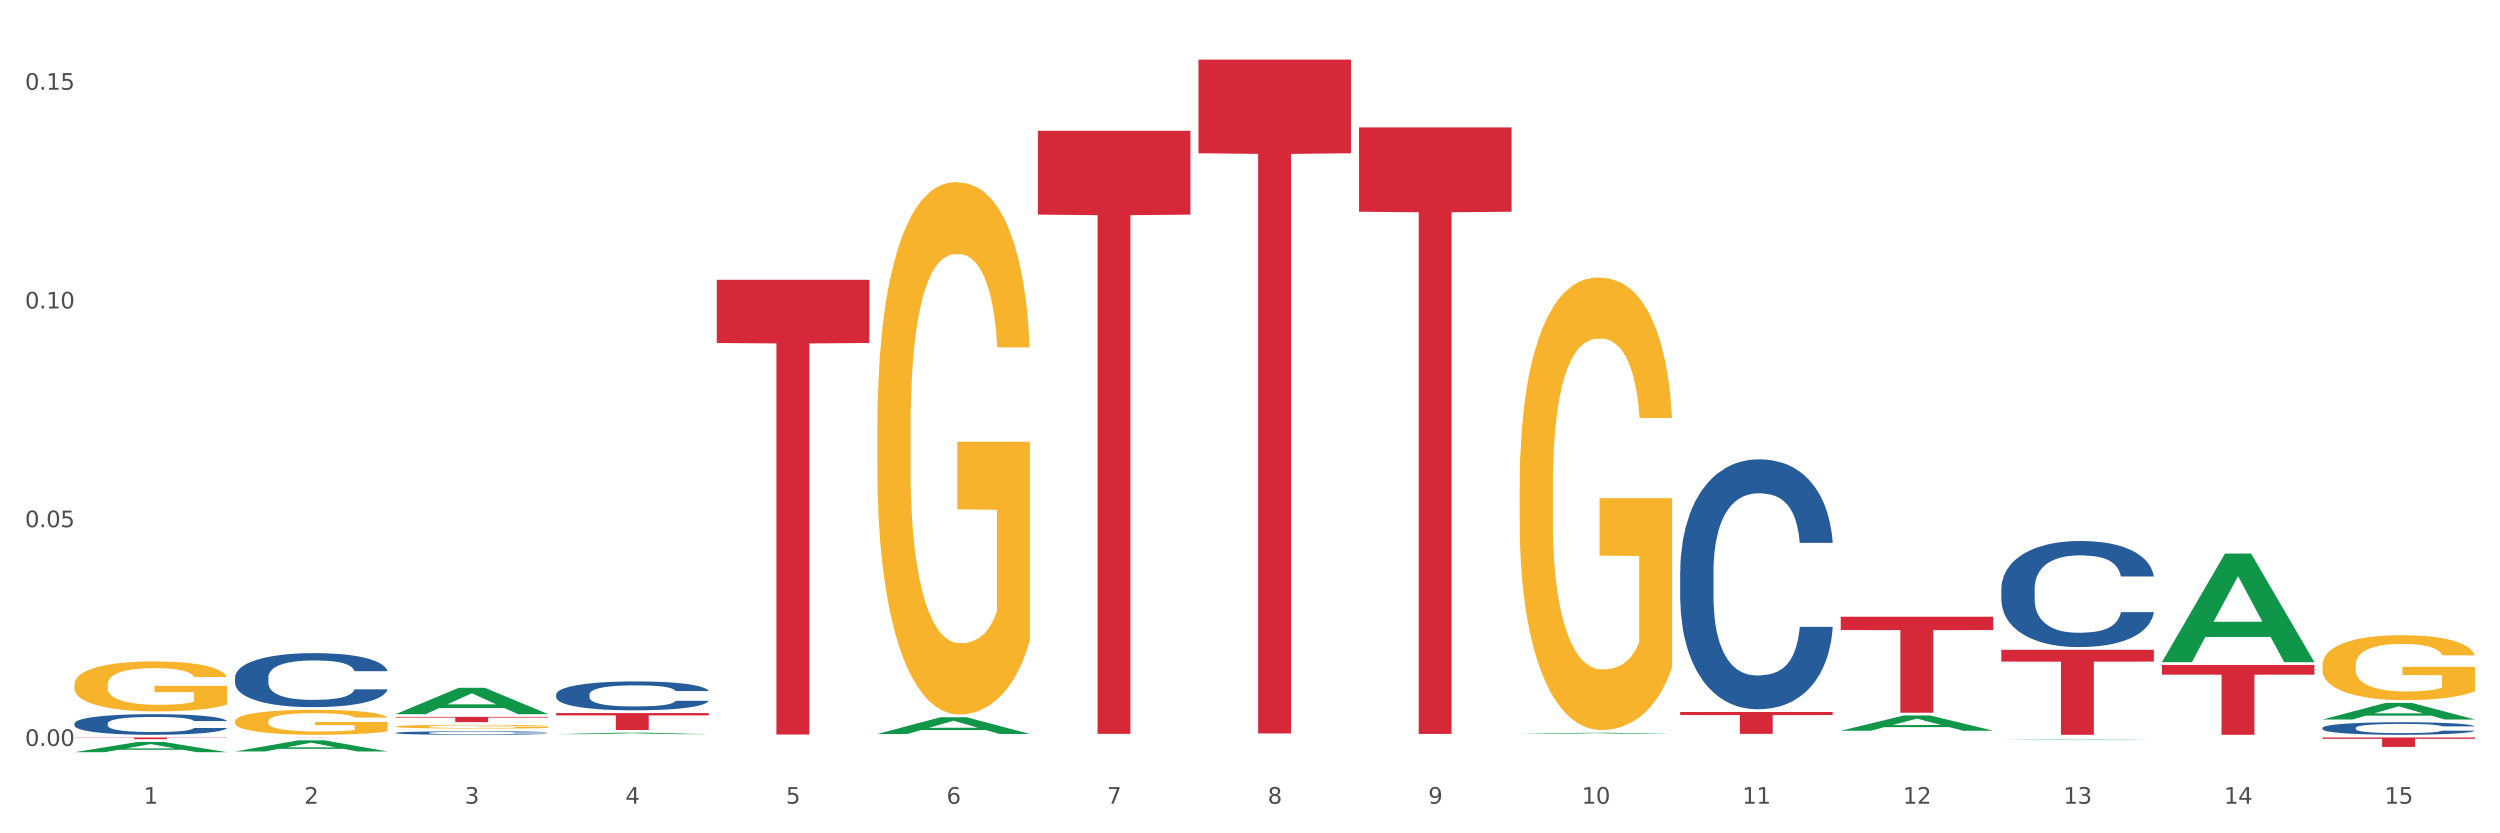 <?xml version="1.0" encoding="utf-8" standalone="no"?>
<!DOCTYPE svg PUBLIC "-//W3C//DTD SVG 1.1//EN"
  "http://www.w3.org/Graphics/SVG/1.1/DTD/svg11.dtd">
<svg xmlns:xlink="http://www.w3.org/1999/xlink" width="1080pt" height="360pt" viewBox="0 0 1080 360" xmlns="http://www.w3.org/2000/svg" version="1.1">
 <rect x="0" y="0" width="1080" height="360" fill="#333333" stroke="none"/>
 <defs>
  <style type="text/css">*{stroke-linejoin: round; stroke-linecap: butt}</style>
 </defs>
 <g id="figure_1">
  <g id="patch_1">
   <path d="M 0 360 
L 1080 360 
L 1080 0 
L 0 0 
z
" style="fill: #ffffff; stroke: #ffffff; stroke-linejoin: miter"/>
  </g>
  <g id="axes_1">
   <g id="matplotlib.axis_1">
    <g id="xtick_1">
     <g id="text_1">
      <!-- 1 -->
      <g style="fill: #4d4d4d" transform="translate(62.07 347.204) scale(0.096 -0.096)">
       <defs>
        <path id="DejaVuSans-31" d="M 794 531 
L 1825 531 
L 1825 4091 
L 703 3866 
L 703 4441 
L 1819 4666 
L 2450 4666 
L 2450 531 
L 3481 531 
L 3481 0 
L 794 0 
L 794 531 
z
" transform="scale(0.016)"/>
       </defs>
       <use xlink:href="#DejaVuSans-31"/>
      </g>
     </g>
    </g>
    <g id="xtick_2">
     <g id="text_2">
      <!-- 2 -->
      <g style="fill: #4d4d4d" transform="translate(131.436 347.204) scale(0.096 -0.096)">
       <defs>
        <path id="DejaVuSans-32" d="M 1228 531 
L 3431 531 
L 3431 0 
L 469 0 
L 469 531 
Q 828 903 1448 1529 
Q 2069 2156 2228 2338 
Q 2531 2678 2651 2914 
Q 2772 3150 2772 3378 
Q 2772 3750 2511 3984 
Q 2250 4219 1831 4219 
Q 1534 4219 1204 4116 
Q 875 4013 500 3803 
L 500 4441 
Q 881 4594 1212 4672 
Q 1544 4750 1819 4750 
Q 2544 4750 2975 4387 
Q 3406 4025 3406 3419 
Q 3406 3131 3298 2873 
Q 3191 2616 2906 2266 
Q 2828 2175 2409 1742 
Q 1991 1309 1228 531 
z
" transform="scale(0.016)"/>
       </defs>
       <use xlink:href="#DejaVuSans-32"/>
      </g>
     </g>
    </g>
    <g id="xtick_3">
     <g id="text_3">
      <!-- 3 -->
      <g style="fill: #4d4d4d" transform="translate(200.802 347.204) scale(0.096 -0.096)">
       <defs>
        <path id="DejaVuSans-33" d="M 2597 2516 
Q 3050 2419 3304 2112 
Q 3559 1806 3559 1356 
Q 3559 666 3084 287 
Q 2609 -91 1734 -91 
Q 1441 -91 1130 -33 
Q 819 25 488 141 
L 488 750 
Q 750 597 1062 519 
Q 1375 441 1716 441 
Q 2309 441 2620 675 
Q 2931 909 2931 1356 
Q 2931 1769 2642 2001 
Q 2353 2234 1838 2234 
L 1294 2234 
L 1294 2753 
L 1863 2753 
Q 2328 2753 2575 2939 
Q 2822 3125 2822 3475 
Q 2822 3834 2567 4026 
Q 2313 4219 1838 4219 
Q 1578 4219 1281 4162 
Q 984 4106 628 3988 
L 628 4550 
Q 988 4650 1302 4700 
Q 1616 4750 1894 4750 
Q 2613 4750 3031 4423 
Q 3450 4097 3450 3541 
Q 3450 3153 3228 2886 
Q 3006 2619 2597 2516 
z
" transform="scale(0.016)"/>
       </defs>
       <use xlink:href="#DejaVuSans-33"/>
      </g>
     </g>
    </g>
    <g id="xtick_4">
     <g id="text_4">
      <!-- 4 -->
      <g style="fill: #4d4d4d" transform="translate(270.169 347.204) scale(0.096 -0.096)">
       <defs>
        <path id="DejaVuSans-34" d="M 2419 4116 
L 825 1625 
L 2419 1625 
L 2419 4116 
z
M 2253 4666 
L 3047 4666 
L 3047 1625 
L 3713 1625 
L 3713 1100 
L 3047 1100 
L 3047 0 
L 2419 0 
L 2419 1100 
L 313 1100 
L 313 1709 
L 2253 4666 
z
" transform="scale(0.016)"/>
       </defs>
       <use xlink:href="#DejaVuSans-34"/>
      </g>
     </g>
    </g>
    <g id="xtick_5">
     <g id="text_5">
      <!-- 5 -->
      <g style="fill: #4d4d4d" transform="translate(339.535 347.204) scale(0.096 -0.096)">
       <defs>
        <path id="DejaVuSans-35" d="M 691 4666 
L 3169 4666 
L 3169 4134 
L 1269 4134 
L 1269 2991 
Q 1406 3038 1543 3061 
Q 1681 3084 1819 3084 
Q 2600 3084 3056 2656 
Q 3513 2228 3513 1497 
Q 3513 744 3044 326 
Q 2575 -91 1722 -91 
Q 1428 -91 1123 -41 
Q 819 9 494 109 
L 494 744 
Q 775 591 1075 516 
Q 1375 441 1709 441 
Q 2250 441 2565 725 
Q 2881 1009 2881 1497 
Q 2881 1984 2565 2268 
Q 2250 2553 1709 2553 
Q 1456 2553 1204 2497 
Q 953 2441 691 2322 
L 691 4666 
z
" transform="scale(0.016)"/>
       </defs>
       <use xlink:href="#DejaVuSans-35"/>
      </g>
     </g>
    </g>
    <g id="xtick_6">
     <g id="text_6">
      <!-- 6 -->
      <g style="fill: #4d4d4d" transform="translate(408.901 347.204) scale(0.096 -0.096)">
       <defs>
        <path id="DejaVuSans-36" d="M 2113 2584 
Q 1688 2584 1439 2293 
Q 1191 2003 1191 1497 
Q 1191 994 1439 701 
Q 1688 409 2113 409 
Q 2538 409 2786 701 
Q 3034 994 3034 1497 
Q 3034 2003 2786 2293 
Q 2538 2584 2113 2584 
z
M 3366 4563 
L 3366 3988 
Q 3128 4100 2886 4159 
Q 2644 4219 2406 4219 
Q 1781 4219 1451 3797 
Q 1122 3375 1075 2522 
Q 1259 2794 1537 2939 
Q 1816 3084 2150 3084 
Q 2853 3084 3261 2657 
Q 3669 2231 3669 1497 
Q 3669 778 3244 343 
Q 2819 -91 2113 -91 
Q 1303 -91 875 529 
Q 447 1150 447 2328 
Q 447 3434 972 4092 
Q 1497 4750 2381 4750 
Q 2619 4750 2861 4703 
Q 3103 4656 3366 4563 
z
" transform="scale(0.016)"/>
       </defs>
       <use xlink:href="#DejaVuSans-36"/>
      </g>
     </g>
    </g>
    <g id="xtick_7">
     <g id="text_7">
      <!-- 7 -->
      <g style="fill: #4d4d4d" transform="translate(478.267 347.204) scale(0.096 -0.096)">
       <defs>
        <path id="DejaVuSans-37" d="M 525 4666 
L 3525 4666 
L 3525 4397 
L 1831 0 
L 1172 0 
L 2766 4134 
L 525 4134 
L 525 4666 
z
" transform="scale(0.016)"/>
       </defs>
       <use xlink:href="#DejaVuSans-37"/>
      </g>
     </g>
    </g>
    <g id="xtick_8">
     <g id="text_8">
      <!-- 8 -->
      <g style="fill: #4d4d4d" transform="translate(547.634 347.204) scale(0.096 -0.096)">
       <defs>
        <path id="DejaVuSans-38" d="M 2034 2216 
Q 1584 2216 1326 1975 
Q 1069 1734 1069 1313 
Q 1069 891 1326 650 
Q 1584 409 2034 409 
Q 2484 409 2743 651 
Q 3003 894 3003 1313 
Q 3003 1734 2745 1975 
Q 2488 2216 2034 2216 
z
M 1403 2484 
Q 997 2584 770 2862 
Q 544 3141 544 3541 
Q 544 4100 942 4425 
Q 1341 4750 2034 4750 
Q 2731 4750 3128 4425 
Q 3525 4100 3525 3541 
Q 3525 3141 3298 2862 
Q 3072 2584 2669 2484 
Q 3125 2378 3379 2068 
Q 3634 1759 3634 1313 
Q 3634 634 3220 271 
Q 2806 -91 2034 -91 
Q 1263 -91 848 271 
Q 434 634 434 1313 
Q 434 1759 690 2068 
Q 947 2378 1403 2484 
z
M 1172 3481 
Q 1172 3119 1398 2916 
Q 1625 2713 2034 2713 
Q 2441 2713 2670 2916 
Q 2900 3119 2900 3481 
Q 2900 3844 2670 4047 
Q 2441 4250 2034 4250 
Q 1625 4250 1398 4047 
Q 1172 3844 1172 3481 
z
" transform="scale(0.016)"/>
       </defs>
       <use xlink:href="#DejaVuSans-38"/>
      </g>
     </g>
    </g>
    <g id="xtick_9">
     <g id="text_9">
      <!-- 9 -->
      <g style="fill: #4d4d4d" transform="translate(617 347.204) scale(0.096 -0.096)">
       <defs>
        <path id="DejaVuSans-39" d="M 703 97 
L 703 672 
Q 941 559 1184 500 
Q 1428 441 1663 441 
Q 2288 441 2617 861 
Q 2947 1281 2994 2138 
Q 2813 1869 2534 1725 
Q 2256 1581 1919 1581 
Q 1219 1581 811 2004 
Q 403 2428 403 3163 
Q 403 3881 828 4315 
Q 1253 4750 1959 4750 
Q 2769 4750 3195 4129 
Q 3622 3509 3622 2328 
Q 3622 1225 3098 567 
Q 2575 -91 1691 -91 
Q 1453 -91 1209 -44 
Q 966 3 703 97 
z
M 1959 2075 
Q 2384 2075 2632 2365 
Q 2881 2656 2881 3163 
Q 2881 3666 2632 3958 
Q 2384 4250 1959 4250 
Q 1534 4250 1286 3958 
Q 1038 3666 1038 3163 
Q 1038 2656 1286 2365 
Q 1534 2075 1959 2075 
z
" transform="scale(0.016)"/>
       </defs>
       <use xlink:href="#DejaVuSans-39"/>
      </g>
     </g>
    </g>
    <g id="xtick_10">
     <g id="text_10">
      <!-- 10 -->
      <g style="fill: #4d4d4d" transform="translate(683.312 347.204) scale(0.096 -0.096)">
       <defs>
        <path id="DejaVuSans-30" d="M 2034 4250 
Q 1547 4250 1301 3770 
Q 1056 3291 1056 2328 
Q 1056 1369 1301 889 
Q 1547 409 2034 409 
Q 2525 409 2770 889 
Q 3016 1369 3016 2328 
Q 3016 3291 2770 3770 
Q 2525 4250 2034 4250 
z
M 2034 4750 
Q 2819 4750 3233 4129 
Q 3647 3509 3647 2328 
Q 3647 1150 3233 529 
Q 2819 -91 2034 -91 
Q 1250 -91 836 529 
Q 422 1150 422 2328 
Q 422 3509 836 4129 
Q 1250 4750 2034 4750 
z
" transform="scale(0.016)"/>
       </defs>
       <use xlink:href="#DejaVuSans-31"/>
       <use xlink:href="#DejaVuSans-30" transform="translate(63.623 0)"/>
      </g>
     </g>
    </g>
    <g id="xtick_11">
     <g id="text_11">
      <!-- 11 -->
      <g style="fill: #4d4d4d" transform="translate(752.678 347.204) scale(0.096 -0.096)">
       <use xlink:href="#DejaVuSans-31"/>
       <use xlink:href="#DejaVuSans-31" transform="translate(63.623 0)"/>
      </g>
     </g>
    </g>
    <g id="xtick_12">
     <g id="text_12">
      <!-- 12 -->
      <g style="fill: #4d4d4d" transform="translate(822.044 347.204) scale(0.096 -0.096)">
       <use xlink:href="#DejaVuSans-31"/>
       <use xlink:href="#DejaVuSans-32" transform="translate(63.623 0)"/>
      </g>
     </g>
    </g>
    <g id="xtick_13">
     <g id="text_13">
      <!-- 13 -->
      <g style="fill: #4d4d4d" transform="translate(891.411 347.204) scale(0.096 -0.096)">
       <use xlink:href="#DejaVuSans-31"/>
       <use xlink:href="#DejaVuSans-33" transform="translate(63.623 0)"/>
      </g>
     </g>
    </g>
    <g id="xtick_14">
     <g id="text_14">
      <!-- 14 -->
      <g style="fill: #4d4d4d" transform="translate(960.777 347.204) scale(0.096 -0.096)">
       <use xlink:href="#DejaVuSans-31"/>
       <use xlink:href="#DejaVuSans-34" transform="translate(63.623 0)"/>
      </g>
     </g>
    </g>
    <g id="xtick_15">
     <g id="text_15">
      <!-- 15 -->
      <g style="fill: #4d4d4d" transform="translate(1030.143 347.204) scale(0.096 -0.096)">
       <use xlink:href="#DejaVuSans-31"/>
       <use xlink:href="#DejaVuSans-35" transform="translate(63.623 0)"/>
      </g>
     </g>
    </g>
    <g id="xtick_16"/>
    <g id="xtick_17"/>
    <g id="xtick_18"/>
    <g id="xtick_19"/>
    <g id="xtick_20"/>
    <g id="xtick_21"/>
    <g id="xtick_22"/>
    <g id="xtick_23"/>
    <g id="xtick_24"/>
    <g id="xtick_25"/>
    <g id="xtick_26"/>
    <g id="xtick_27"/>
    <g id="xtick_28"/>
    <g id="xtick_29"/>
   </g>
   <g id="matplotlib.axis_2">
    <g id="ytick_1">
     <g id="text_16">
      <!-- 0.00 -->
      <g style="fill: #4d4d4d" transform="translate(10.8 322.246) scale(0.096 -0.096)">
       <defs>
        <path id="DejaVuSans-2e" d="M 684 794 
L 1344 794 
L 1344 0 
L 684 0 
L 684 794 
z
" transform="scale(0.016)"/>
       </defs>
       <use xlink:href="#DejaVuSans-30"/>
       <use xlink:href="#DejaVuSans-2e" transform="translate(63.623 0)"/>
       <use xlink:href="#DejaVuSans-30" transform="translate(95.41 0)"/>
       <use xlink:href="#DejaVuSans-30" transform="translate(159.033 0)"/>
      </g>
     </g>
    </g>
    <g id="ytick_2">
     <g id="text_17">
      <!-- 0.05 -->
      <g style="fill: #4d4d4d" transform="translate(10.8 227.755) scale(0.096 -0.096)">
       <use xlink:href="#DejaVuSans-30"/>
       <use xlink:href="#DejaVuSans-2e" transform="translate(63.623 0)"/>
       <use xlink:href="#DejaVuSans-30" transform="translate(95.41 0)"/>
       <use xlink:href="#DejaVuSans-35" transform="translate(159.033 0)"/>
      </g>
     </g>
    </g>
    <g id="ytick_3">
     <g id="text_18">
      <!-- 0.10 -->
      <g style="fill: #4d4d4d" transform="translate(10.8 133.263) scale(0.096 -0.096)">
       <use xlink:href="#DejaVuSans-30"/>
       <use xlink:href="#DejaVuSans-2e" transform="translate(63.623 0)"/>
       <use xlink:href="#DejaVuSans-31" transform="translate(95.41 0)"/>
       <use xlink:href="#DejaVuSans-30" transform="translate(159.033 0)"/>
      </g>
     </g>
    </g>
    <g id="ytick_4">
     <g id="text_19">
      <!-- 0.15 -->
      <g style="fill: #4d4d4d" transform="translate(10.8 38.772) scale(0.096 -0.096)">
       <use xlink:href="#DejaVuSans-30"/>
       <use xlink:href="#DejaVuSans-2e" transform="translate(63.623 0)"/>
       <use xlink:href="#DejaVuSans-31" transform="translate(95.41 0)"/>
       <use xlink:href="#DejaVuSans-35" transform="translate(159.033 0)"/>
      </g>
     </g>
    </g>
    <g id="ytick_5"/>
    <g id="ytick_6"/>
    <g id="ytick_7"/>
   </g>
   <g id="PolyCollection_1">
    <path d="M 379.006 317.077 
L 379.074 317.07 
L 406.248 309.851 
L 417.526 309.844 
L 444.904 317.09 
L 431.86 317.09 
L 425.95 315.403 
L 397.892 315.403 
L 397.689 315.43 
L 391.982 317.09 
L 379.006 317.09 
L 379.006 317.077 
L 401.425 314.396 
L 422.417 314.389 
L 412.023 311.389 
L 411.887 311.375 
L 411.751 311.396 
L 401.357 314.389 
L 401.425 314.396 
L 379.006 317.077 
z
" clip-path="url(#pd01a1dfc4e)" style="fill: #109648"/>
    <path d="M 656.471 317.068 
L 656.539 317.067 
L 683.713 316.556 
L 694.991 316.555 
L 722.369 317.069 
L 709.325 317.069 
L 703.415 316.949 
L 675.357 316.949 
L 675.153 316.951 
L 669.447 317.069 
L 656.471 317.069 
L 656.471 317.068 
L 678.89 316.878 
L 699.882 316.877 
L 689.488 316.665 
L 689.352 316.664 
L 689.216 316.665 
L 678.822 316.877 
L 678.89 316.878 
L 656.471 317.068 
z
" clip-path="url(#pd01a1dfc4e)" style="fill: #109648"/>
    <path d="M 795.203 315.658 
L 795.271 315.652 
L 822.446 309.079 
L 833.723 309.073 
L 861.101 315.67 
L 848.058 315.67 
L 842.147 314.134 
L 814.09 314.134 
L 813.886 314.159 
L 808.179 315.67 
L 795.203 315.67 
L 795.203 315.658 
L 817.622 313.217 
L 838.615 313.211 
L 828.22 310.479 
L 828.084 310.467 
L 827.949 310.486 
L 817.554 313.211 
L 817.622 313.217 
L 795.203 315.658 
z
" clip-path="url(#pd01a1dfc4e)" style="fill: #109648"/>
    <path d="M 864.57 319.483 
L 864.638 319.483 
L 891.812 319.253 
L 903.089 319.253 
L 930.468 319.483 
L 917.424 319.483 
L 911.513 319.43 
L 883.456 319.43 
L 883.252 319.431 
L 877.545 319.483 
L 864.57 319.483 
L 864.57 319.483 
L 886.989 319.398 
L 907.981 319.397 
L 897.587 319.302 
L 897.451 319.302 
L 897.315 319.302 
L 886.921 319.397 
L 886.989 319.398 
L 864.57 319.483 
z
" clip-path="url(#pd01a1dfc4e)" style="fill: #109648"/>
    <path d="M 32.175 324.941 
L 32.243 324.937 
L 59.417 320.523 
L 70.695 320.519 
L 98.073 324.95 
L 85.029 324.95 
L 79.119 323.918 
L 51.061 323.918 
L 50.857 323.934 
L 45.151 324.95 
L 32.175 324.95 
L 32.175 324.941 
L 54.594 323.302 
L 75.586 323.298 
L 65.192 321.463 
L 65.056 321.455 
L 64.92 321.467 
L 54.526 323.298 
L 54.594 323.302 
L 32.175 324.941 
z
" clip-path="url(#pd01a1dfc4e)" style="fill: #109648"/>
    <path d="M 1003.302 287.371 
L 1003.38 287.345 
L 1003.38 286.423 
L 1003.535 285.629 
L 1004.314 283.707 
L 1005.481 282.118 
L 1006.336 281.272 
L 1007.192 280.581 
L 1008.204 279.889 
L 1009.448 279.171 
L 1011.705 278.121 
L 1013.105 277.583 
L 1014.817 277.019 
L 1017.929 276.199 
L 1020.185 275.738 
L 1022.519 275.353 
L 1026.331 274.892 
L 1028.821 274.687 
L 1031.466 274.533 
L 1034.656 274.431 
L 1037.068 274.405 
L 1042.358 274.482 
L 1046.871 274.713 
L 1049.049 274.892 
L 1051.85 275.2 
L 1053.328 275.405 
L 1055.74 275.814 
L 1058.23 276.353 
L 1059.942 276.814 
L 1062.509 277.685 
L 1064.454 278.556 
L 1066.244 279.632 
L 1067.177 280.376 
L 1067.877 281.067 
L 1068.5 281.862 
L 1069.122 283.117 
L 1055.118 283.117 
L 1054.573 282.221 
L 1053.717 281.375 
L 1052.473 280.555 
L 1051.383 280.042 
L 1049.516 279.402 
L 1047.805 278.992 
L 1046.015 278.684 
L 1043.837 278.428 
L 1042.125 278.3 
L 1039.713 278.198 
L 1034.967 278.223 
L 1031.777 278.428 
L 1029.599 278.684 
L 1028.199 278.915 
L 1026.954 279.171 
L 1025.553 279.53 
L 1023.919 280.068 
L 1022.752 280.555 
L 1021.585 281.17 
L 1020.652 281.785 
L 1019.796 282.502 
L 1019.096 283.271 
L 1018.551 284.065 
L 1018.084 285.039 
L 1017.695 286.654 
L 1017.695 290.164 
L 1017.851 290.958 
L 1018.24 292.009 
L 1018.707 292.803 
L 1019.485 293.751 
L 1020.185 294.392 
L 1021.508 295.315 
L 1022.986 296.083 
L 1024.153 296.57 
L 1025.32 296.98 
L 1027.343 297.544 
L 1029.599 298.005 
L 1031.544 298.287 
L 1034.189 298.543 
L 1035.979 298.646 
L 1037.535 298.697 
L 1041.347 298.697 
L 1044.07 298.62 
L 1047.104 298.441 
L 1049.438 298.21 
L 1051.383 297.928 
L 1053.562 297.467 
L 1054.962 297.031 
L 1054.962 291.676 
L 1037.846 291.65 
L 1037.846 288.088 
L 1069.2 288.088 
L 1069.2 298.543 
L 1067.877 299.081 
L 1066.399 299.568 
L 1064.843 300.004 
L 1062.509 300.542 
L 1059.708 301.054 
L 1057.219 301.413 
L 1054.573 301.721 
L 1051.461 302.002 
L 1047.416 302.259 
L 1044.926 302.361 
L 1041.814 302.438 
L 1038.157 302.464 
L 1034.967 302.412 
L 1031.855 302.284 
L 1028.588 302.054 
L 1025.398 301.721 
L 1022.986 301.387 
L 1020.574 300.977 
L 1018.007 300.439 
L 1015.984 299.927 
L 1014.428 299.466 
L 1012.716 298.876 
L 1010.849 298.108 
L 1009.448 297.416 
L 1008.204 296.698 
L 1006.881 295.776 
L 1005.947 294.981 
L 1005.014 293.982 
L 1004.469 293.239 
L 1003.847 292.086 
L 1003.38 290.472 
L 1003.302 287.371 
z
" clip-path="url(#pd01a1dfc4e)" style="fill: #f7b32b"/>
    <path d="M 1003.302 310.817 
L 1003.37 310.81 
L 1030.544 303.642 
L 1041.822 303.635 
L 1069.2 310.831 
L 1056.156 310.831 
L 1050.246 309.155 
L 1022.188 309.155 
L 1021.984 309.182 
L 1016.278 310.831 
L 1003.302 310.831 
L 1003.302 310.817 
L 1025.721 308.155 
L 1046.713 308.148 
L 1036.319 305.169 
L 1036.183 305.155 
L 1036.047 305.176 
L 1025.653 308.148 
L 1025.721 308.155 
L 1003.302 310.817 
z
" clip-path="url(#pd01a1dfc4e)" style="fill: #109648"/>
    <path d="M 933.936 285.992 
L 934.004 285.948 
L 961.178 239.158 
L 972.456 239.114 
L 999.834 286.081 
L 986.79 286.081 
L 980.88 275.144 
L 952.822 275.144 
L 952.618 275.32 
L 946.912 286.081 
L 933.936 286.081 
L 933.936 285.992 
L 956.355 268.617 
L 977.347 268.573 
L 966.953 249.125 
L 966.817 249.036 
L 966.681 249.169 
L 956.287 268.573 
L 956.355 268.617 
L 933.936 285.992 
z
" clip-path="url(#pd01a1dfc4e)" style="fill: #109648"/>
    <path d="M 170.907 308.499 
L 170.975 308.489 
L 198.15 297.134 
L 209.427 297.123 
L 236.805 308.521 
L 223.762 308.521 
L 217.851 305.867 
L 189.794 305.867 
L 189.59 305.909 
L 183.883 308.521 
L 170.907 308.521 
L 170.907 308.499 
L 193.326 304.283 
L 214.319 304.272 
L 203.924 299.552 
L 203.788 299.531 
L 203.653 299.563 
L 193.258 304.272 
L 193.326 304.283 
L 170.907 308.499 
z
" clip-path="url(#pd01a1dfc4e)" style="fill: #109648"/>
    <path d="M 101.541 324.624 
L 101.609 324.62 
L 128.784 319.825 
L 140.061 319.821 
L 167.439 324.633 
L 154.395 324.633 
L 148.485 323.513 
L 120.427 323.513 
L 120.224 323.531 
L 114.517 324.633 
L 101.541 324.633 
L 101.541 324.624 
L 123.96 322.844 
L 144.952 322.839 
L 134.558 320.847 
L 134.422 320.838 
L 134.286 320.851 
L 123.892 322.839 
L 123.96 322.844 
L 101.541 324.624 
z
" clip-path="url(#pd01a1dfc4e)" style="fill: #109648"/>
    <path d="M 240.274 317.181 
L 240.342 317.18 
L 267.516 316.518 
L 278.793 316.518 
L 306.172 317.182 
L 293.128 317.182 
L 287.217 317.028 
L 259.16 317.028 
L 258.956 317.03 
L 253.249 317.182 
L 240.274 317.182 
L 240.274 317.181 
L 262.693 316.935 
L 283.685 316.935 
L 273.291 316.659 
L 273.155 316.658 
L 273.019 316.66 
L 262.625 316.935 
L 262.693 316.935 
L 240.274 317.181 
z
" clip-path="url(#pd01a1dfc4e)" style="fill: #109648"/>
    <path d="M 101.541 318.599 
L 167.439 318.599 
L 167.439 318.606 
L 141.517 318.606 
L 141.517 318.65 
L 127.307 318.65 
L 127.307 318.606 
L 101.541 318.606 
L 101.541 318.599 
L 101.541 318.599 
z
" clip-path="url(#pd01a1dfc4e)" style="fill: #d62839"/>
    <path d="M 32.175 318.599 
L 98.073 318.599 
L 98.073 318.703 
L 72.151 318.704 
L 72.151 319.347 
L 57.941 319.347 
L 57.941 318.704 
L 32.175 318.703 
L 32.175 318.6 
L 32.175 318.599 
z
" clip-path="url(#pd01a1dfc4e)" style="fill: #d62839"/>
    <path d="M 1003.302 318.599 
L 1069.2 318.599 
L 1069.2 319.167 
L 1043.278 319.171 
L 1043.278 322.688 
L 1029.068 322.688 
L 1029.068 319.171 
L 1003.302 319.167 
L 1003.302 318.603 
L 1003.302 318.599 
z
" clip-path="url(#pd01a1dfc4e)" style="fill: #d62839"/>
    <path d="M 170.907 309.692 
L 236.805 309.692 
L 236.805 310.008 
L 210.883 310.01 
L 210.883 311.962 
L 196.673 311.962 
L 196.673 310.01 
L 170.907 310.008 
L 170.907 309.694 
L 170.907 309.692 
z
" clip-path="url(#pd01a1dfc4e)" style="fill: #d62839"/>
    <path d="M 240.274 308.038 
L 306.172 308.038 
L 306.172 309.053 
L 280.25 309.06 
L 280.25 315.346 
L 266.039 315.346 
L 266.039 309.06 
L 240.274 309.053 
L 240.274 308.044 
L 240.274 308.038 
z
" clip-path="url(#pd01a1dfc4e)" style="fill: #d62839"/>
    <path d="M 725.837 307.578 
L 791.735 307.578 
L 791.735 308.893 
L 765.813 308.902 
L 765.813 317.04 
L 751.603 317.04 
L 751.603 308.902 
L 725.837 308.893 
L 725.837 307.587 
L 725.837 307.578 
z
" clip-path="url(#pd01a1dfc4e)" style="fill: #d62839"/>
    <path d="M 795.203 266.421 
L 861.101 266.421 
L 861.101 272.185 
L 835.179 272.224 
L 835.179 307.902 
L 820.969 307.902 
L 820.969 272.224 
L 795.203 272.185 
L 795.203 266.46 
L 795.203 266.421 
z
" clip-path="url(#pd01a1dfc4e)" style="fill: #d62839"/>
    <path d="M 587.105 55.049 
L 653.003 55.049 
L 653.003 91.46 
L 627.081 91.706 
L 627.081 317.058 
L 612.871 317.058 
L 612.871 91.706 
L 587.105 91.46 
L 587.105 55.295 
L 587.105 55.049 
z
" clip-path="url(#pd01a1dfc4e)" style="fill: #d62839"/>
    <path d="M 517.739 25.759 
L 583.636 25.759 
L 583.636 66.213 
L 557.715 66.486 
L 557.715 316.86 
L 543.504 316.86 
L 543.504 66.486 
L 517.739 66.213 
L 517.739 26.033 
L 517.739 25.759 
z
" clip-path="url(#pd01a1dfc4e)" style="fill: #d62839"/>
    <path d="M 309.64 120.879 
L 375.538 120.879 
L 375.538 148.178 
L 349.616 148.363 
L 349.616 317.324 
L 335.406 317.324 
L 335.406 148.363 
L 309.64 148.178 
L 309.64 121.064 
L 309.64 120.879 
z
" clip-path="url(#pd01a1dfc4e)" style="fill: #d62839"/>
    <path d="M 448.372 56.509 
L 514.27 56.509 
L 514.27 92.711 
L 488.348 92.956 
L 488.348 317.019 
L 474.138 317.019 
L 474.138 92.956 
L 448.372 92.711 
L 448.372 56.753 
L 448.372 56.509 
z
" clip-path="url(#pd01a1dfc4e)" style="fill: #d62839"/>
    <path d="M 933.936 287.252 
L 999.834 287.252 
L 999.834 291.445 
L 973.912 291.474 
L 973.912 317.428 
L 959.702 317.428 
L 959.702 291.474 
L 933.936 291.445 
L 933.936 287.28 
L 933.936 287.252 
z
" clip-path="url(#pd01a1dfc4e)" style="fill: #d62839"/>
    <path d="M 864.57 280.714 
L 930.468 280.714 
L 930.468 285.816 
L 904.546 285.85 
L 904.546 317.428 
L 890.335 317.428 
L 890.335 285.85 
L 864.57 285.816 
L 864.57 280.748 
L 864.57 280.714 
z
" clip-path="url(#pd01a1dfc4e)" style="fill: #d62839"/>
    <path d="M 240.274 299.99 
L 240.352 299.978 
L 240.352 299.659 
L 240.585 299.226 
L 241.442 298.428 
L 242.533 297.823 
L 244.402 297.116 
L 245.415 296.82 
L 246.739 296.489 
L 249.465 295.953 
L 252.581 295.497 
L 254.762 295.246 
L 256.398 295.086 
L 260.059 294.801 
L 262.162 294.676 
L 264.343 294.573 
L 266.212 294.505 
L 269.328 294.425 
L 271.821 294.391 
L 274.703 294.379 
L 277.117 294.391 
L 280.311 294.436 
L 284.985 294.573 
L 286.776 294.653 
L 289.191 294.79 
L 291.683 294.972 
L 293.709 295.155 
L 296.045 295.417 
L 298.46 295.759 
L 300.797 296.192 
L 302.433 296.592 
L 303.757 297.013 
L 304.925 297.527 
L 305.782 298.085 
L 306.172 298.553 
L 291.917 298.553 
L 291.528 298.131 
L 290.749 297.675 
L 289.97 297.367 
L 289.113 297.116 
L 287.789 296.831 
L 286.62 296.649 
L 284.673 296.432 
L 282.881 296.295 
L 281.401 296.215 
L 279.61 296.147 
L 275.793 296.078 
L 273.067 296.078 
L 271.353 296.101 
L 269.25 296.158 
L 267.458 296.238 
L 265.355 296.375 
L 263.72 296.523 
L 262.084 296.717 
L 261.149 296.854 
L 259.747 297.105 
L 258.812 297.31 
L 257.566 297.663 
L 256.865 297.914 
L 255.619 298.564 
L 255.073 299.043 
L 254.84 299.374 
L 254.684 299.739 
L 254.684 301.518 
L 255.151 302.316 
L 255.541 302.658 
L 256.164 303.046 
L 257.332 303.548 
L 259.046 304.038 
L 260.838 304.392 
L 262.318 304.608 
L 263.72 304.768 
L 265.122 304.893 
L 266.835 305.007 
L 268.237 305.076 
L 270.341 305.144 
L 272.833 305.178 
L 274.78 305.178 
L 278.753 305.121 
L 280.545 305.064 
L 282.258 304.985 
L 284.128 304.859 
L 285.608 304.722 
L 286.465 304.62 
L 287.867 304.403 
L 288.957 304.175 
L 289.892 303.913 
L 290.515 303.685 
L 291.216 303.342 
L 291.761 302.955 
L 291.917 302.749 
L 306.172 302.749 
L 305.86 303.16 
L 305.315 303.559 
L 304.224 304.095 
L 303.367 304.403 
L 302.043 304.779 
L 300.641 305.099 
L 298.694 305.452 
L 296.902 305.714 
L 295.033 305.942 
L 293.008 306.148 
L 289.347 306.433 
L 288.022 306.513 
L 285.218 306.649 
L 283.037 306.729 
L 279.844 306.809 
L 276.572 306.855 
L 273.145 306.866 
L 270.107 306.843 
L 266.757 306.775 
L 264.654 306.707 
L 262.318 306.604 
L 259.591 306.444 
L 257.021 306.25 
L 254.606 306.022 
L 252.347 305.76 
L 250.244 305.464 
L 247.518 304.973 
L 245.493 304.494 
L 244.013 304.049 
L 243 303.673 
L 241.987 303.194 
L 241.442 302.864 
L 240.585 302.065 
L 240.274 301.324 
L 240.274 299.99 
z
" clip-path="url(#pd01a1dfc4e)" style="fill: #255c99"/>
    <path d="M 32.175 295.725 
L 32.253 295.706 
L 32.253 294.995 
L 32.408 294.384 
L 33.186 292.904 
L 34.353 291.68 
L 35.209 291.029 
L 36.065 290.496 
L 37.076 289.964 
L 38.321 289.411 
L 40.578 288.602 
L 41.978 288.188 
L 43.69 287.754 
L 46.802 287.122 
L 49.058 286.767 
L 51.392 286.471 
L 55.204 286.116 
L 57.694 285.958 
L 60.339 285.84 
L 63.529 285.761 
L 65.941 285.741 
L 71.231 285.8 
L 75.744 285.978 
L 77.922 286.116 
L 80.723 286.353 
L 82.201 286.511 
L 84.613 286.826 
L 87.103 287.241 
L 88.815 287.596 
L 91.382 288.267 
L 93.327 288.938 
L 95.116 289.766 
L 96.05 290.339 
L 96.75 290.871 
L 97.373 291.483 
L 97.995 292.45 
L 83.991 292.45 
L 83.446 291.759 
L 82.59 291.108 
L 81.346 290.477 
L 80.256 290.082 
L 78.389 289.589 
L 76.677 289.273 
L 74.888 289.036 
L 72.71 288.839 
L 70.998 288.74 
L 68.586 288.661 
L 63.84 288.681 
L 60.65 288.839 
L 58.472 289.036 
L 57.071 289.214 
L 55.827 289.411 
L 54.426 289.687 
L 52.792 290.102 
L 51.625 290.477 
L 50.458 290.95 
L 49.525 291.424 
L 48.669 291.976 
L 47.969 292.568 
L 47.424 293.18 
L 46.957 293.93 
L 46.568 295.173 
L 46.568 297.876 
L 46.724 298.488 
L 47.113 299.297 
L 47.58 299.908 
L 48.358 300.639 
L 49.058 301.132 
L 50.381 301.842 
L 51.859 302.434 
L 53.026 302.809 
L 54.193 303.125 
L 56.216 303.559 
L 58.472 303.914 
L 60.417 304.131 
L 63.062 304.328 
L 64.852 304.407 
L 66.408 304.447 
L 70.22 304.447 
L 72.943 304.388 
L 75.977 304.249 
L 78.311 304.072 
L 80.256 303.855 
L 82.435 303.5 
L 83.835 303.164 
L 83.835 299.04 
L 66.719 299.021 
L 66.719 296.278 
L 98.073 296.278 
L 98.073 304.328 
L 96.75 304.743 
L 95.272 305.118 
L 93.716 305.453 
L 91.382 305.867 
L 88.581 306.262 
L 86.091 306.538 
L 83.446 306.775 
L 80.334 306.992 
L 76.288 307.189 
L 73.799 307.268 
L 70.687 307.328 
L 67.03 307.347 
L 63.84 307.308 
L 60.728 307.209 
L 57.461 307.032 
L 54.271 306.775 
L 51.859 306.519 
L 49.447 306.203 
L 46.879 305.788 
L 44.857 305.394 
L 43.301 305.039 
L 41.589 304.585 
L 39.722 303.993 
L 38.321 303.46 
L 37.076 302.908 
L 35.754 302.197 
L 34.82 301.586 
L 33.887 300.816 
L 33.342 300.244 
L 32.72 299.356 
L 32.253 298.113 
L 32.175 295.725 
z
" clip-path="url(#pd01a1dfc4e)" style="fill: #f7b32b"/>
    <path d="M 170.907 313.873 
L 170.985 313.872 
L 170.985 313.819 
L 171.141 313.774 
L 171.919 313.664 
L 173.086 313.573 
L 173.942 313.525 
L 174.798 313.486 
L 175.809 313.446 
L 177.054 313.405 
L 179.31 313.345 
L 180.71 313.315 
L 182.422 313.283 
L 185.534 313.236 
L 187.79 313.209 
L 190.124 313.187 
L 193.937 313.161 
L 196.426 313.149 
L 199.072 313.141 
L 202.261 313.135 
L 204.673 313.133 
L 209.964 313.138 
L 214.476 313.151 
L 216.655 313.161 
L 219.456 313.179 
L 220.934 313.19 
L 223.346 313.214 
L 225.835 313.245 
L 227.547 313.271 
L 230.114 313.321 
L 232.059 313.37 
L 233.849 313.432 
L 234.783 313.474 
L 235.483 313.513 
L 236.105 313.559 
L 236.728 313.63 
L 222.723 313.63 
L 222.179 313.579 
L 221.323 313.531 
L 220.078 313.484 
L 218.989 313.455 
L 217.122 313.418 
L 215.41 313.395 
L 213.62 313.378 
L 211.442 313.363 
L 209.73 313.356 
L 207.319 313.35 
L 202.573 313.351 
L 199.383 313.363 
L 197.204 313.378 
L 195.804 313.391 
L 194.559 313.405 
L 193.159 313.426 
L 191.525 313.456 
L 190.358 313.484 
L 189.191 313.519 
L 188.257 313.554 
L 187.401 313.595 
L 186.701 313.639 
L 186.157 313.685 
L 185.69 313.74 
L 185.301 313.832 
L 185.301 314.032 
L 185.456 314.078 
L 185.845 314.138 
L 186.312 314.183 
L 187.09 314.237 
L 187.79 314.274 
L 189.113 314.326 
L 190.591 314.37 
L 191.758 314.398 
L 192.925 314.421 
L 194.948 314.453 
L 197.204 314.48 
L 199.149 314.496 
L 201.795 314.51 
L 203.584 314.516 
L 205.14 314.519 
L 208.952 314.519 
L 211.675 314.515 
L 214.71 314.505 
L 217.044 314.491 
L 218.989 314.475 
L 221.167 314.449 
L 222.568 314.424 
L 222.568 314.119 
L 205.451 314.117 
L 205.451 313.914 
L 236.805 313.914 
L 236.805 314.51 
L 235.483 314.541 
L 234.004 314.569 
L 232.448 314.594 
L 230.114 314.624 
L 227.314 314.654 
L 224.824 314.674 
L 222.179 314.692 
L 219.067 314.708 
L 215.021 314.722 
L 212.531 314.728 
L 209.419 314.733 
L 205.763 314.734 
L 202.573 314.731 
L 199.461 314.724 
L 196.193 314.711 
L 193.003 314.692 
L 190.591 314.673 
L 188.179 314.649 
L 185.612 314.619 
L 183.589 314.589 
L 182.033 314.563 
L 180.321 314.529 
L 178.454 314.486 
L 177.054 314.446 
L 175.809 314.405 
L 174.486 314.353 
L 173.553 314.307 
L 172.619 314.25 
L 172.074 314.208 
L 171.452 314.142 
L 170.985 314.05 
L 170.907 313.873 
z
" clip-path="url(#pd01a1dfc4e)" style="fill: #f7b32b"/>
    <path d="M 101.541 311.635 
L 101.619 311.625 
L 101.619 311.271 
L 101.775 310.966 
L 102.553 310.229 
L 103.72 309.619 
L 104.575 309.295 
L 105.431 309.029 
L 106.443 308.763 
L 107.688 308.488 
L 109.944 308.085 
L 111.344 307.878 
L 113.056 307.662 
L 116.168 307.347 
L 118.424 307.17 
L 120.758 307.023 
L 124.57 306.846 
L 127.06 306.767 
L 129.705 306.708 
L 132.895 306.669 
L 135.307 306.659 
L 140.598 306.688 
L 145.11 306.777 
L 147.289 306.846 
L 150.089 306.964 
L 151.568 307.042 
L 153.979 307.2 
L 156.469 307.406 
L 158.181 307.583 
L 160.748 307.918 
L 162.693 308.252 
L 164.483 308.665 
L 165.416 308.95 
L 166.117 309.216 
L 166.739 309.521 
L 167.361 310.003 
L 153.357 310.003 
L 152.812 309.658 
L 151.957 309.334 
L 150.712 309.019 
L 149.623 308.822 
L 147.755 308.577 
L 146.044 308.419 
L 144.254 308.301 
L 142.076 308.203 
L 140.364 308.154 
L 137.952 308.114 
L 133.206 308.124 
L 130.017 308.203 
L 127.838 308.301 
L 126.438 308.39 
L 125.193 308.488 
L 123.792 308.626 
L 122.159 308.832 
L 120.992 309.019 
L 119.825 309.255 
L 118.891 309.491 
L 118.035 309.767 
L 117.335 310.062 
L 116.79 310.366 
L 116.324 310.74 
L 115.935 311.36 
L 115.935 312.707 
L 116.09 313.012 
L 116.479 313.415 
L 116.946 313.72 
L 117.724 314.084 
L 118.424 314.33 
L 119.747 314.684 
L 121.225 314.979 
L 122.392 315.166 
L 123.559 315.323 
L 125.582 315.539 
L 127.838 315.716 
L 129.783 315.825 
L 132.428 315.923 
L 134.218 315.962 
L 135.774 315.982 
L 139.586 315.982 
L 142.309 315.952 
L 145.343 315.884 
L 147.678 315.795 
L 149.623 315.687 
L 151.801 315.51 
L 153.201 315.343 
L 153.201 313.287 
L 136.085 313.277 
L 136.085 311.91 
L 167.439 311.91 
L 167.439 315.923 
L 166.117 316.129 
L 164.638 316.316 
L 163.082 316.483 
L 160.748 316.69 
L 157.947 316.887 
L 155.458 317.024 
L 152.812 317.142 
L 149.7 317.25 
L 145.655 317.349 
L 143.165 317.388 
L 140.053 317.418 
L 136.396 317.428 
L 133.206 317.408 
L 130.094 317.359 
L 126.827 317.27 
L 123.637 317.142 
L 121.225 317.014 
L 118.813 316.857 
L 116.246 316.651 
L 114.223 316.454 
L 112.667 316.277 
L 110.955 316.051 
L 109.088 315.756 
L 107.688 315.49 
L 106.443 315.215 
L 105.12 314.861 
L 104.186 314.556 
L 103.253 314.172 
L 102.708 313.887 
L 102.086 313.445 
L 101.619 312.825 
L 101.541 311.635 
z
" clip-path="url(#pd01a1dfc4e)" style="fill: #f7b32b"/>
    <path d="M 32.175 312.522 
L 32.253 312.513 
L 32.253 312.286 
L 32.487 311.976 
L 33.343 311.407 
L 34.434 310.976 
L 36.303 310.471 
L 37.316 310.26 
L 38.64 310.024 
L 41.366 309.641 
L 44.482 309.316 
L 46.663 309.137 
L 48.299 309.023 
L 51.96 308.82 
L 54.063 308.73 
L 56.244 308.657 
L 58.114 308.608 
L 61.229 308.551 
L 63.722 308.527 
L 66.604 308.519 
L 69.019 308.527 
L 72.212 308.559 
L 76.886 308.657 
L 78.677 308.714 
L 81.092 308.812 
L 83.585 308.942 
L 85.61 309.072 
L 87.947 309.259 
L 90.361 309.503 
L 92.698 309.812 
L 94.334 310.097 
L 95.658 310.398 
L 96.827 310.764 
L 97.683 311.163 
L 98.073 311.496 
L 83.818 311.496 
L 83.429 311.195 
L 82.65 310.87 
L 81.871 310.65 
L 81.014 310.471 
L 79.69 310.268 
L 78.522 310.138 
L 76.574 309.983 
L 74.783 309.885 
L 73.303 309.829 
L 71.511 309.78 
L 67.694 309.731 
L 64.968 309.731 
L 63.255 309.747 
L 61.151 309.788 
L 59.36 309.845 
L 57.257 309.942 
L 55.621 310.048 
L 53.985 310.187 
L 53.05 310.284 
L 51.648 310.463 
L 50.714 310.61 
L 49.467 310.862 
L 48.766 311.041 
L 47.52 311.505 
L 46.975 311.846 
L 46.741 312.082 
L 46.585 312.343 
L 46.585 313.612 
L 47.053 314.181 
L 47.442 314.425 
L 48.065 314.702 
L 49.234 315.06 
L 50.947 315.41 
L 52.739 315.662 
L 54.219 315.817 
L 55.621 315.93 
L 57.023 316.02 
L 58.737 316.101 
L 60.139 316.15 
L 62.242 316.199 
L 64.734 316.223 
L 66.682 316.223 
L 70.654 316.183 
L 72.446 316.142 
L 74.16 316.085 
L 76.029 315.996 
L 77.509 315.898 
L 78.366 315.825 
L 79.768 315.67 
L 80.858 315.507 
L 81.793 315.32 
L 82.416 315.158 
L 83.117 314.913 
L 83.663 314.637 
L 83.818 314.49 
L 98.073 314.49 
L 97.761 314.783 
L 97.216 315.068 
L 96.126 315.45 
L 95.269 315.67 
L 93.945 315.939 
L 92.542 316.166 
L 90.595 316.419 
L 88.804 316.606 
L 86.934 316.769 
L 84.909 316.915 
L 81.248 317.118 
L 79.924 317.175 
L 77.12 317.273 
L 74.939 317.33 
L 71.745 317.387 
L 68.473 317.419 
L 65.046 317.428 
L 62.008 317.411 
L 58.659 317.362 
L 56.556 317.314 
L 54.219 317.24 
L 51.493 317.126 
L 48.922 316.988 
L 46.507 316.825 
L 44.248 316.638 
L 42.145 316.427 
L 39.419 316.077 
L 37.394 315.735 
L 35.914 315.418 
L 34.901 315.149 
L 33.889 314.808 
L 33.343 314.572 
L 32.487 314.002 
L 32.175 313.473 
L 32.175 312.522 
z
" clip-path="url(#pd01a1dfc4e)" style="fill: #255c99"/>
    <path d="M 656.471 210.21 
L 656.549 210.031 
L 656.549 203.603 
L 656.704 198.067 
L 657.482 184.675 
L 658.649 173.604 
L 659.505 167.711 
L 660.361 162.89 
L 661.372 158.069 
L 662.617 153.069 
L 664.874 145.748 
L 666.274 141.998 
L 667.986 138.07 
L 671.098 132.356 
L 673.354 129.142 
L 675.688 126.463 
L 679.5 123.249 
L 681.99 121.82 
L 684.635 120.749 
L 687.825 120.035 
L 690.237 119.856 
L 695.527 120.392 
L 700.04 121.999 
L 702.218 123.249 
L 705.019 125.392 
L 706.497 126.82 
L 708.909 129.677 
L 711.399 133.427 
L 713.111 136.641 
L 715.678 142.712 
L 717.623 148.784 
L 719.412 156.283 
L 720.346 161.462 
L 721.046 166.283 
L 721.669 171.818 
L 722.291 180.568 
L 708.287 180.568 
L 707.742 174.318 
L 706.886 168.426 
L 705.642 162.712 
L 704.552 159.14 
L 702.685 154.676 
L 700.973 151.819 
L 699.184 149.676 
L 697.006 147.891 
L 695.294 146.998 
L 692.882 146.284 
L 688.136 146.462 
L 684.946 147.891 
L 682.768 149.676 
L 681.367 151.284 
L 680.123 153.069 
L 678.722 155.569 
L 677.088 159.319 
L 675.921 162.712 
L 674.754 166.997 
L 673.821 171.283 
L 672.965 176.282 
L 672.265 181.639 
L 671.72 187.175 
L 671.253 193.96 
L 670.864 205.21 
L 670.864 229.673 
L 671.02 235.209 
L 671.409 242.53 
L 671.876 248.065 
L 672.654 254.672 
L 673.354 259.136 
L 674.677 265.565 
L 676.155 270.921 
L 677.322 274.314 
L 678.489 277.171 
L 680.512 281.1 
L 682.768 284.314 
L 684.713 286.278 
L 687.358 288.064 
L 689.148 288.778 
L 690.704 289.135 
L 694.516 289.135 
L 697.239 288.599 
L 700.273 287.349 
L 702.607 285.742 
L 704.552 283.778 
L 706.731 280.564 
L 708.131 277.528 
L 708.131 240.208 
L 691.015 240.03 
L 691.015 215.209 
L 722.369 215.209 
L 722.369 288.064 
L 721.046 291.813 
L 719.568 295.206 
L 718.012 298.242 
L 715.678 301.992 
L 712.877 305.563 
L 710.387 308.063 
L 707.742 310.206 
L 704.63 312.17 
L 700.584 313.955 
L 698.095 314.67 
L 694.983 315.205 
L 691.326 315.384 
L 688.136 315.027 
L 685.024 314.134 
L 681.756 312.527 
L 678.567 310.206 
L 676.155 307.884 
L 673.743 305.027 
L 671.175 301.277 
L 669.153 297.706 
L 667.597 294.492 
L 665.885 290.385 
L 664.018 285.028 
L 662.617 280.207 
L 661.372 275.207 
L 660.05 268.779 
L 659.116 263.243 
L 658.183 256.279 
L 657.638 251.101 
L 657.016 243.065 
L 656.549 231.816 
L 656.471 210.21 
z
" clip-path="url(#pd01a1dfc4e)" style="fill: #f7b32b"/>
    <path d="M 101.541 292.637 
L 101.619 292.616 
L 101.619 292.019 
L 101.853 291.21 
L 102.71 289.718 
L 103.8 288.588 
L 105.67 287.267 
L 106.682 286.713 
L 108.006 286.095 
L 110.733 285.093 
L 113.848 284.241 
L 116.029 283.772 
L 117.665 283.474 
L 121.326 282.941 
L 123.429 282.707 
L 125.61 282.515 
L 127.48 282.387 
L 130.595 282.238 
L 133.088 282.174 
L 135.97 282.153 
L 138.385 282.174 
L 141.578 282.259 
L 146.252 282.515 
L 148.044 282.664 
L 150.458 282.92 
L 152.951 283.261 
L 154.976 283.602 
L 157.313 284.092 
L 159.728 284.731 
L 162.064 285.541 
L 163.7 286.287 
L 165.024 287.075 
L 166.193 288.034 
L 167.05 289.079 
L 167.439 289.952 
L 153.185 289.952 
L 152.795 289.164 
L 152.016 288.311 
L 151.237 287.736 
L 150.38 287.267 
L 149.056 286.734 
L 147.888 286.393 
L 145.941 285.988 
L 144.149 285.733 
L 142.669 285.584 
L 140.877 285.456 
L 137.061 285.328 
L 134.334 285.328 
L 132.621 285.37 
L 130.518 285.477 
L 128.726 285.626 
L 126.623 285.882 
L 124.987 286.159 
L 123.351 286.521 
L 122.417 286.777 
L 121.015 287.246 
L 120.08 287.629 
L 118.834 288.29 
L 118.133 288.759 
L 116.886 289.974 
L 116.341 290.869 
L 116.107 291.487 
L 115.952 292.169 
L 115.952 295.493 
L 116.419 296.985 
L 116.808 297.624 
L 117.431 298.349 
L 118.6 299.286 
L 120.314 300.203 
L 122.105 300.863 
L 123.585 301.268 
L 124.987 301.566 
L 126.389 301.801 
L 128.103 302.014 
L 129.505 302.142 
L 131.608 302.27 
L 134.101 302.334 
L 136.048 302.334 
L 140.021 302.227 
L 141.812 302.121 
L 143.526 301.971 
L 145.395 301.737 
L 146.875 301.481 
L 147.732 301.289 
L 149.134 300.885 
L 150.225 300.458 
L 151.159 299.968 
L 151.783 299.542 
L 152.484 298.903 
L 153.029 298.178 
L 153.185 297.794 
L 167.439 297.794 
L 167.128 298.562 
L 166.582 299.308 
L 165.492 300.309 
L 164.635 300.885 
L 163.311 301.588 
L 161.909 302.184 
L 159.961 302.845 
L 158.17 303.335 
L 156.3 303.761 
L 154.275 304.145 
L 150.614 304.678 
L 149.29 304.827 
L 146.486 305.083 
L 144.305 305.232 
L 141.111 305.381 
L 137.84 305.466 
L 134.412 305.488 
L 131.374 305.445 
L 128.025 305.317 
L 125.922 305.189 
L 123.585 304.997 
L 120.859 304.699 
L 118.288 304.337 
L 115.874 303.911 
L 113.615 303.42 
L 111.512 302.866 
L 108.785 301.95 
L 106.76 301.055 
L 105.28 300.224 
L 104.267 299.521 
L 103.255 298.626 
L 102.71 298.008 
L 101.853 296.516 
L 101.541 295.131 
L 101.541 292.637 
z
" clip-path="url(#pd01a1dfc4e)" style="fill: #255c99"/>
    <path d="M 379.006 184.946 
L 379.084 184.736 
L 379.084 177.174 
L 379.24 170.662 
L 380.018 154.907 
L 381.185 141.883 
L 382.04 134.951 
L 382.896 129.279 
L 383.908 123.608 
L 385.152 117.726 
L 387.409 109.113 
L 388.809 104.702 
L 390.521 100.081 
L 393.633 93.359 
L 395.889 89.577 
L 398.223 86.427 
L 402.035 82.645 
L 404.525 80.965 
L 407.17 79.705 
L 410.36 78.864 
L 412.772 78.654 
L 418.062 79.284 
L 422.575 81.175 
L 424.753 82.645 
L 427.554 85.166 
L 429.032 86.847 
L 431.444 90.208 
L 433.934 94.619 
L 435.646 98.4 
L 438.213 105.542 
L 440.158 112.684 
L 441.948 121.507 
L 442.881 127.599 
L 443.581 133.271 
L 444.204 139.783 
L 444.826 150.076 
L 430.822 150.076 
L 430.277 142.723 
L 429.422 135.791 
L 428.177 129.069 
L 427.087 124.868 
L 425.22 119.616 
L 423.509 116.255 
L 421.719 113.735 
L 419.541 111.634 
L 417.829 110.584 
L 415.417 109.744 
L 410.671 109.954 
L 407.481 111.634 
L 405.303 113.735 
L 403.903 115.625 
L 402.658 117.726 
L 401.257 120.667 
L 399.624 125.078 
L 398.456 129.069 
L 397.289 134.111 
L 396.356 139.152 
L 395.5 145.034 
L 394.8 151.336 
L 394.255 157.848 
L 393.788 165.83 
L 393.399 179.064 
L 393.399 207.843 
L 393.555 214.355 
L 393.944 222.967 
L 394.411 229.479 
L 395.189 237.252 
L 395.889 242.503 
L 397.212 250.066 
L 398.69 256.367 
L 399.857 260.359 
L 401.024 263.72 
L 403.047 268.341 
L 405.303 272.122 
L 407.248 274.433 
L 409.893 276.533 
L 411.683 277.374 
L 413.239 277.794 
L 417.051 277.794 
L 419.774 277.164 
L 422.808 275.693 
L 425.142 273.803 
L 427.087 271.492 
L 429.266 267.711 
L 430.666 264.14 
L 430.666 220.237 
L 413.55 220.027 
L 413.55 190.828 
L 444.904 190.828 
L 444.904 276.533 
L 443.581 280.945 
L 442.103 284.936 
L 440.547 288.507 
L 438.213 292.918 
L 435.412 297.12 
L 432.923 300.061 
L 430.277 302.581 
L 427.165 304.892 
L 423.12 306.993 
L 420.63 307.833 
L 417.518 308.463 
L 413.861 308.673 
L 410.671 308.253 
L 407.559 307.203 
L 404.292 305.312 
L 401.102 302.581 
L 398.69 299.85 
L 396.278 296.489 
L 393.711 292.078 
L 391.688 287.877 
L 390.132 284.096 
L 388.42 279.264 
L 386.553 272.962 
L 385.152 267.291 
L 383.908 261.409 
L 382.585 253.847 
L 381.651 247.335 
L 380.718 239.142 
L 380.173 233.05 
L 379.551 223.598 
L 379.084 210.364 
L 379.006 184.946 
z
" clip-path="url(#pd01a1dfc4e)" style="fill: #f7b32b"/>
    <path d="M 170.907 316.589 
L 170.985 316.588 
L 170.985 316.549 
L 171.219 316.496 
L 172.076 316.399 
L 173.166 316.325 
L 175.036 316.239 
L 176.048 316.203 
L 177.373 316.163 
L 180.099 316.097 
L 183.215 316.042 
L 185.396 316.011 
L 187.031 315.992 
L 190.692 315.957 
L 192.796 315.942 
L 194.977 315.929 
L 196.846 315.921 
L 199.962 315.911 
L 202.454 315.907 
L 205.336 315.905 
L 207.751 315.907 
L 210.945 315.912 
L 215.618 315.929 
L 217.41 315.939 
L 219.825 315.956 
L 222.317 315.978 
L 224.342 316 
L 226.679 316.032 
L 229.094 316.074 
L 231.431 316.126 
L 233.066 316.175 
L 234.391 316.227 
L 235.559 316.289 
L 236.416 316.357 
L 236.805 316.414 
L 222.551 316.414 
L 222.161 316.363 
L 221.382 316.307 
L 220.604 316.27 
L 219.747 316.239 
L 218.422 316.204 
L 217.254 316.182 
L 215.307 316.156 
L 213.515 316.139 
L 212.035 316.129 
L 210.244 316.121 
L 206.427 316.113 
L 203.701 316.113 
L 201.987 316.115 
L 199.884 316.122 
L 198.092 316.132 
L 195.989 316.149 
L 194.353 316.167 
L 192.718 316.19 
L 191.783 316.207 
L 190.381 316.238 
L 189.446 316.263 
L 188.2 316.306 
L 187.499 316.336 
L 186.252 316.416 
L 185.707 316.474 
L 185.474 316.514 
L 185.318 316.559 
L 185.318 316.776 
L 185.785 316.873 
L 186.175 316.915 
L 186.798 316.962 
L 187.966 317.023 
L 189.68 317.083 
L 191.471 317.126 
L 192.951 317.152 
L 194.353 317.172 
L 195.755 317.187 
L 197.469 317.201 
L 198.871 317.209 
L 200.974 317.218 
L 203.467 317.222 
L 205.414 317.222 
L 209.387 317.215 
L 211.178 317.208 
L 212.892 317.198 
L 214.761 317.183 
L 216.241 317.166 
L 217.098 317.154 
L 218.5 317.127 
L 219.591 317.099 
L 220.526 317.068 
L 221.149 317.04 
L 221.85 316.998 
L 222.395 316.951 
L 222.551 316.926 
L 236.805 316.926 
L 236.494 316.976 
L 235.949 317.024 
L 234.858 317.09 
L 234.001 317.127 
L 232.677 317.173 
L 231.275 317.212 
L 229.328 317.255 
L 227.536 317.287 
L 225.667 317.315 
L 223.641 317.34 
L 219.98 317.375 
L 218.656 317.384 
L 215.852 317.401 
L 213.671 317.411 
L 210.477 317.421 
L 207.206 317.426 
L 203.779 317.428 
L 200.741 317.425 
L 197.391 317.416 
L 195.288 317.408 
L 192.951 317.396 
L 190.225 317.376 
L 187.655 317.352 
L 185.24 317.325 
L 182.981 317.293 
L 180.878 317.257 
L 178.152 317.197 
L 176.126 317.138 
L 174.646 317.084 
L 173.634 317.038 
L 172.621 316.98 
L 172.076 316.94 
L 171.219 316.842 
L 170.907 316.752 
L 170.907 316.589 
z
" clip-path="url(#pd01a1dfc4e)" style="fill: #255c99"/>
    <path d="M 725.837 246.943 
L 725.915 246.845 
L 725.915 244.084 
L 726.149 240.336 
L 727.006 233.433 
L 728.096 228.207 
L 729.966 222.093 
L 730.978 219.529 
L 732.302 216.669 
L 735.029 212.034 
L 738.144 208.09 
L 740.325 205.92 
L 741.961 204.54 
L 745.622 202.074 
L 747.725 200.99 
L 749.906 200.102 
L 751.776 199.51 
L 754.891 198.82 
L 757.384 198.524 
L 760.266 198.426 
L 762.681 198.524 
L 765.874 198.919 
L 770.548 200.102 
L 772.34 200.792 
L 774.754 201.976 
L 777.247 203.554 
L 779.272 205.131 
L 781.609 207.399 
L 784.024 210.358 
L 786.36 214.105 
L 787.996 217.557 
L 789.32 221.205 
L 790.489 225.643 
L 791.346 230.475 
L 791.735 234.518 
L 777.481 234.518 
L 777.091 230.869 
L 776.312 226.925 
L 775.533 224.262 
L 774.676 222.093 
L 773.352 219.627 
L 772.184 218.05 
L 770.237 216.176 
L 768.445 214.993 
L 766.965 214.302 
L 765.173 213.711 
L 761.357 213.119 
L 758.63 213.119 
L 756.917 213.316 
L 754.814 213.809 
L 753.022 214.5 
L 750.919 215.683 
L 749.283 216.965 
L 747.647 218.641 
L 746.713 219.825 
L 745.311 221.994 
L 744.376 223.769 
L 743.13 226.826 
L 742.429 228.996 
L 741.182 234.617 
L 740.637 238.758 
L 740.403 241.618 
L 740.248 244.774 
L 740.248 260.157 
L 740.715 267.06 
L 741.104 270.019 
L 741.727 273.372 
L 742.896 277.711 
L 744.61 281.951 
L 746.401 285.008 
L 747.881 286.882 
L 749.283 288.262 
L 750.685 289.347 
L 752.399 290.333 
L 753.801 290.925 
L 755.904 291.516 
L 758.397 291.812 
L 760.344 291.812 
L 764.317 291.319 
L 766.108 290.826 
L 767.822 290.136 
L 769.691 289.051 
L 771.171 287.868 
L 772.028 286.98 
L 773.43 285.107 
L 774.521 283.134 
L 775.455 280.866 
L 776.079 278.894 
L 776.78 275.936 
L 777.325 272.583 
L 777.481 270.808 
L 791.735 270.808 
L 791.424 274.358 
L 790.878 277.809 
L 789.788 282.444 
L 788.931 285.107 
L 787.607 288.361 
L 786.205 291.122 
L 784.257 294.179 
L 782.466 296.447 
L 780.596 298.419 
L 778.571 300.194 
L 774.91 302.66 
L 773.586 303.35 
L 770.782 304.533 
L 768.601 305.224 
L 765.407 305.914 
L 762.136 306.308 
L 758.708 306.407 
L 755.67 306.21 
L 752.321 305.618 
L 750.218 305.026 
L 747.881 304.139 
L 745.155 302.758 
L 742.584 301.082 
L 740.17 299.11 
L 737.911 296.842 
L 735.808 294.278 
L 733.081 290.037 
L 731.056 285.895 
L 729.576 282.05 
L 728.563 278.795 
L 727.551 274.654 
L 727.006 271.794 
L 726.149 264.891 
L 725.837 258.481 
L 725.837 246.943 
z
" clip-path="url(#pd01a1dfc4e)" style="fill: #255c99"/>
    <path d="M 864.57 254.3 
L 864.648 254.259 
L 864.648 253.086 
L 864.881 251.496 
L 865.738 248.566 
L 866.829 246.347 
L 868.698 243.752 
L 869.711 242.663 
L 871.035 241.449 
L 873.761 239.482 
L 876.877 237.807 
L 879.058 236.886 
L 880.694 236.3 
L 884.355 235.254 
L 886.458 234.793 
L 888.639 234.417 
L 890.508 234.166 
L 893.624 233.873 
L 896.117 233.747 
L 898.999 233.705 
L 901.413 233.747 
L 904.607 233.914 
L 909.281 234.417 
L 911.072 234.71 
L 913.487 235.212 
L 915.979 235.882 
L 918.005 236.552 
L 920.341 237.514 
L 922.756 238.77 
L 925.093 240.361 
L 926.729 241.826 
L 928.053 243.375 
L 929.221 245.259 
L 930.078 247.31 
L 930.468 249.026 
L 916.213 249.026 
L 915.824 247.477 
L 915.045 245.803 
L 914.266 244.673 
L 913.409 243.752 
L 912.085 242.705 
L 910.916 242.035 
L 908.969 241.24 
L 907.177 240.738 
L 905.697 240.445 
L 903.906 240.193 
L 900.089 239.942 
L 897.363 239.942 
L 895.649 240.026 
L 893.546 240.235 
L 891.754 240.528 
L 889.651 241.031 
L 888.016 241.575 
L 886.38 242.286 
L 885.445 242.789 
L 884.043 243.71 
L 883.108 244.463 
L 881.862 245.761 
L 881.161 246.682 
L 879.915 249.068 
L 879.369 250.826 
L 879.136 252.04 
L 878.98 253.379 
L 878.98 259.91 
L 879.447 262.84 
L 879.837 264.096 
L 880.46 265.519 
L 881.628 267.361 
L 883.342 269.161 
L 885.134 270.459 
L 886.614 271.254 
L 888.016 271.84 
L 889.418 272.3 
L 891.131 272.719 
L 892.533 272.97 
L 894.637 273.221 
L 897.129 273.347 
L 899.076 273.347 
L 903.049 273.138 
L 904.841 272.928 
L 906.554 272.635 
L 908.424 272.175 
L 909.904 271.672 
L 910.76 271.296 
L 912.163 270.5 
L 913.253 269.663 
L 914.188 268.7 
L 914.811 267.863 
L 915.512 266.607 
L 916.057 265.184 
L 916.213 264.431 
L 930.468 264.431 
L 930.156 265.938 
L 929.611 267.403 
L 928.52 269.37 
L 927.663 270.5 
L 926.339 271.882 
L 924.937 273.054 
L 922.99 274.352 
L 921.198 275.314 
L 919.329 276.152 
L 917.304 276.905 
L 913.643 277.952 
L 912.318 278.245 
L 909.514 278.747 
L 907.333 279.04 
L 904.14 279.333 
L 900.868 279.5 
L 897.441 279.542 
L 894.403 279.459 
L 891.053 279.207 
L 888.95 278.956 
L 886.614 278.579 
L 883.887 277.993 
L 881.317 277.282 
L 878.902 276.445 
L 876.643 275.482 
L 874.54 274.393 
L 871.814 272.593 
L 869.789 270.835 
L 868.309 269.203 
L 867.296 267.821 
L 866.283 266.063 
L 865.738 264.849 
L 864.881 261.919 
L 864.57 259.198 
L 864.57 254.3 
z
" clip-path="url(#pd01a1dfc4e)" style="fill: #255c99"/>
    <path d="M 1003.302 314.44 
L 1003.38 314.435 
L 1003.38 314.296 
L 1003.614 314.108 
L 1004.47 313.761 
L 1005.561 313.498 
L 1007.43 313.191 
L 1008.443 313.062 
L 1009.767 312.919 
L 1012.494 312.686 
L 1015.609 312.488 
L 1017.79 312.379 
L 1019.426 312.309 
L 1023.087 312.185 
L 1025.19 312.131 
L 1027.371 312.086 
L 1029.241 312.057 
L 1032.356 312.022 
L 1034.849 312.007 
L 1037.731 312.002 
L 1040.146 312.007 
L 1043.339 312.027 
L 1048.013 312.086 
L 1049.805 312.121 
L 1052.219 312.18 
L 1054.712 312.26 
L 1056.737 312.339 
L 1059.074 312.453 
L 1061.489 312.602 
L 1063.825 312.79 
L 1065.461 312.963 
L 1066.785 313.147 
L 1067.954 313.37 
L 1068.811 313.612 
L 1069.2 313.815 
L 1054.945 313.815 
L 1054.556 313.632 
L 1053.777 313.434 
L 1052.998 313.3 
L 1052.141 313.191 
L 1050.817 313.067 
L 1049.649 312.988 
L 1047.701 312.894 
L 1045.91 312.834 
L 1044.43 312.8 
L 1042.638 312.77 
L 1038.822 312.74 
L 1036.095 312.74 
L 1034.382 312.75 
L 1032.278 312.775 
L 1030.487 312.81 
L 1028.384 312.869 
L 1026.748 312.934 
L 1025.112 313.018 
L 1024.178 313.077 
L 1022.775 313.186 
L 1021.841 313.275 
L 1020.594 313.429 
L 1019.893 313.538 
L 1018.647 313.82 
L 1018.102 314.029 
L 1017.868 314.172 
L 1017.712 314.331 
L 1017.712 315.104 
L 1018.18 315.451 
L 1018.569 315.599 
L 1019.192 315.768 
L 1020.361 315.986 
L 1022.074 316.199 
L 1023.866 316.352 
L 1025.346 316.446 
L 1026.748 316.516 
L 1028.15 316.57 
L 1029.864 316.62 
L 1031.266 316.65 
L 1033.369 316.679 
L 1035.862 316.694 
L 1037.809 316.694 
L 1041.781 316.669 
L 1043.573 316.645 
L 1045.287 316.61 
L 1047.156 316.555 
L 1048.636 316.496 
L 1049.493 316.451 
L 1050.895 316.357 
L 1051.986 316.258 
L 1052.92 316.144 
L 1053.543 316.045 
L 1054.244 315.896 
L 1054.79 315.728 
L 1054.945 315.639 
L 1069.2 315.639 
L 1068.888 315.817 
L 1068.343 315.991 
L 1067.253 316.224 
L 1066.396 316.357 
L 1065.072 316.521 
L 1063.67 316.66 
L 1061.722 316.813 
L 1059.931 316.927 
L 1058.061 317.026 
L 1056.036 317.115 
L 1052.375 317.239 
L 1051.051 317.274 
L 1048.247 317.333 
L 1046.066 317.368 
L 1042.872 317.403 
L 1039.6 317.423 
L 1036.173 317.428 
L 1033.135 317.418 
L 1029.786 317.388 
L 1027.683 317.358 
L 1025.346 317.314 
L 1022.62 317.244 
L 1020.049 317.16 
L 1017.634 317.061 
L 1015.376 316.947 
L 1013.272 316.818 
L 1010.546 316.605 
L 1008.521 316.397 
L 1007.041 316.204 
L 1006.028 316.04 
L 1005.016 315.832 
L 1004.47 315.688 
L 1003.614 315.342 
L 1003.302 315.02 
L 1003.302 314.44 
z
" clip-path="url(#pd01a1dfc4e)" style="fill: #255c99"/>
   </g>
  </g>
 </g>
 <defs>
  <clipPath id="pd01a1dfc4e">
   <rect x="32.175" y="10.8" width="1037.025" height="329.109"/>
  </clipPath>
 </defs>
</svg>
